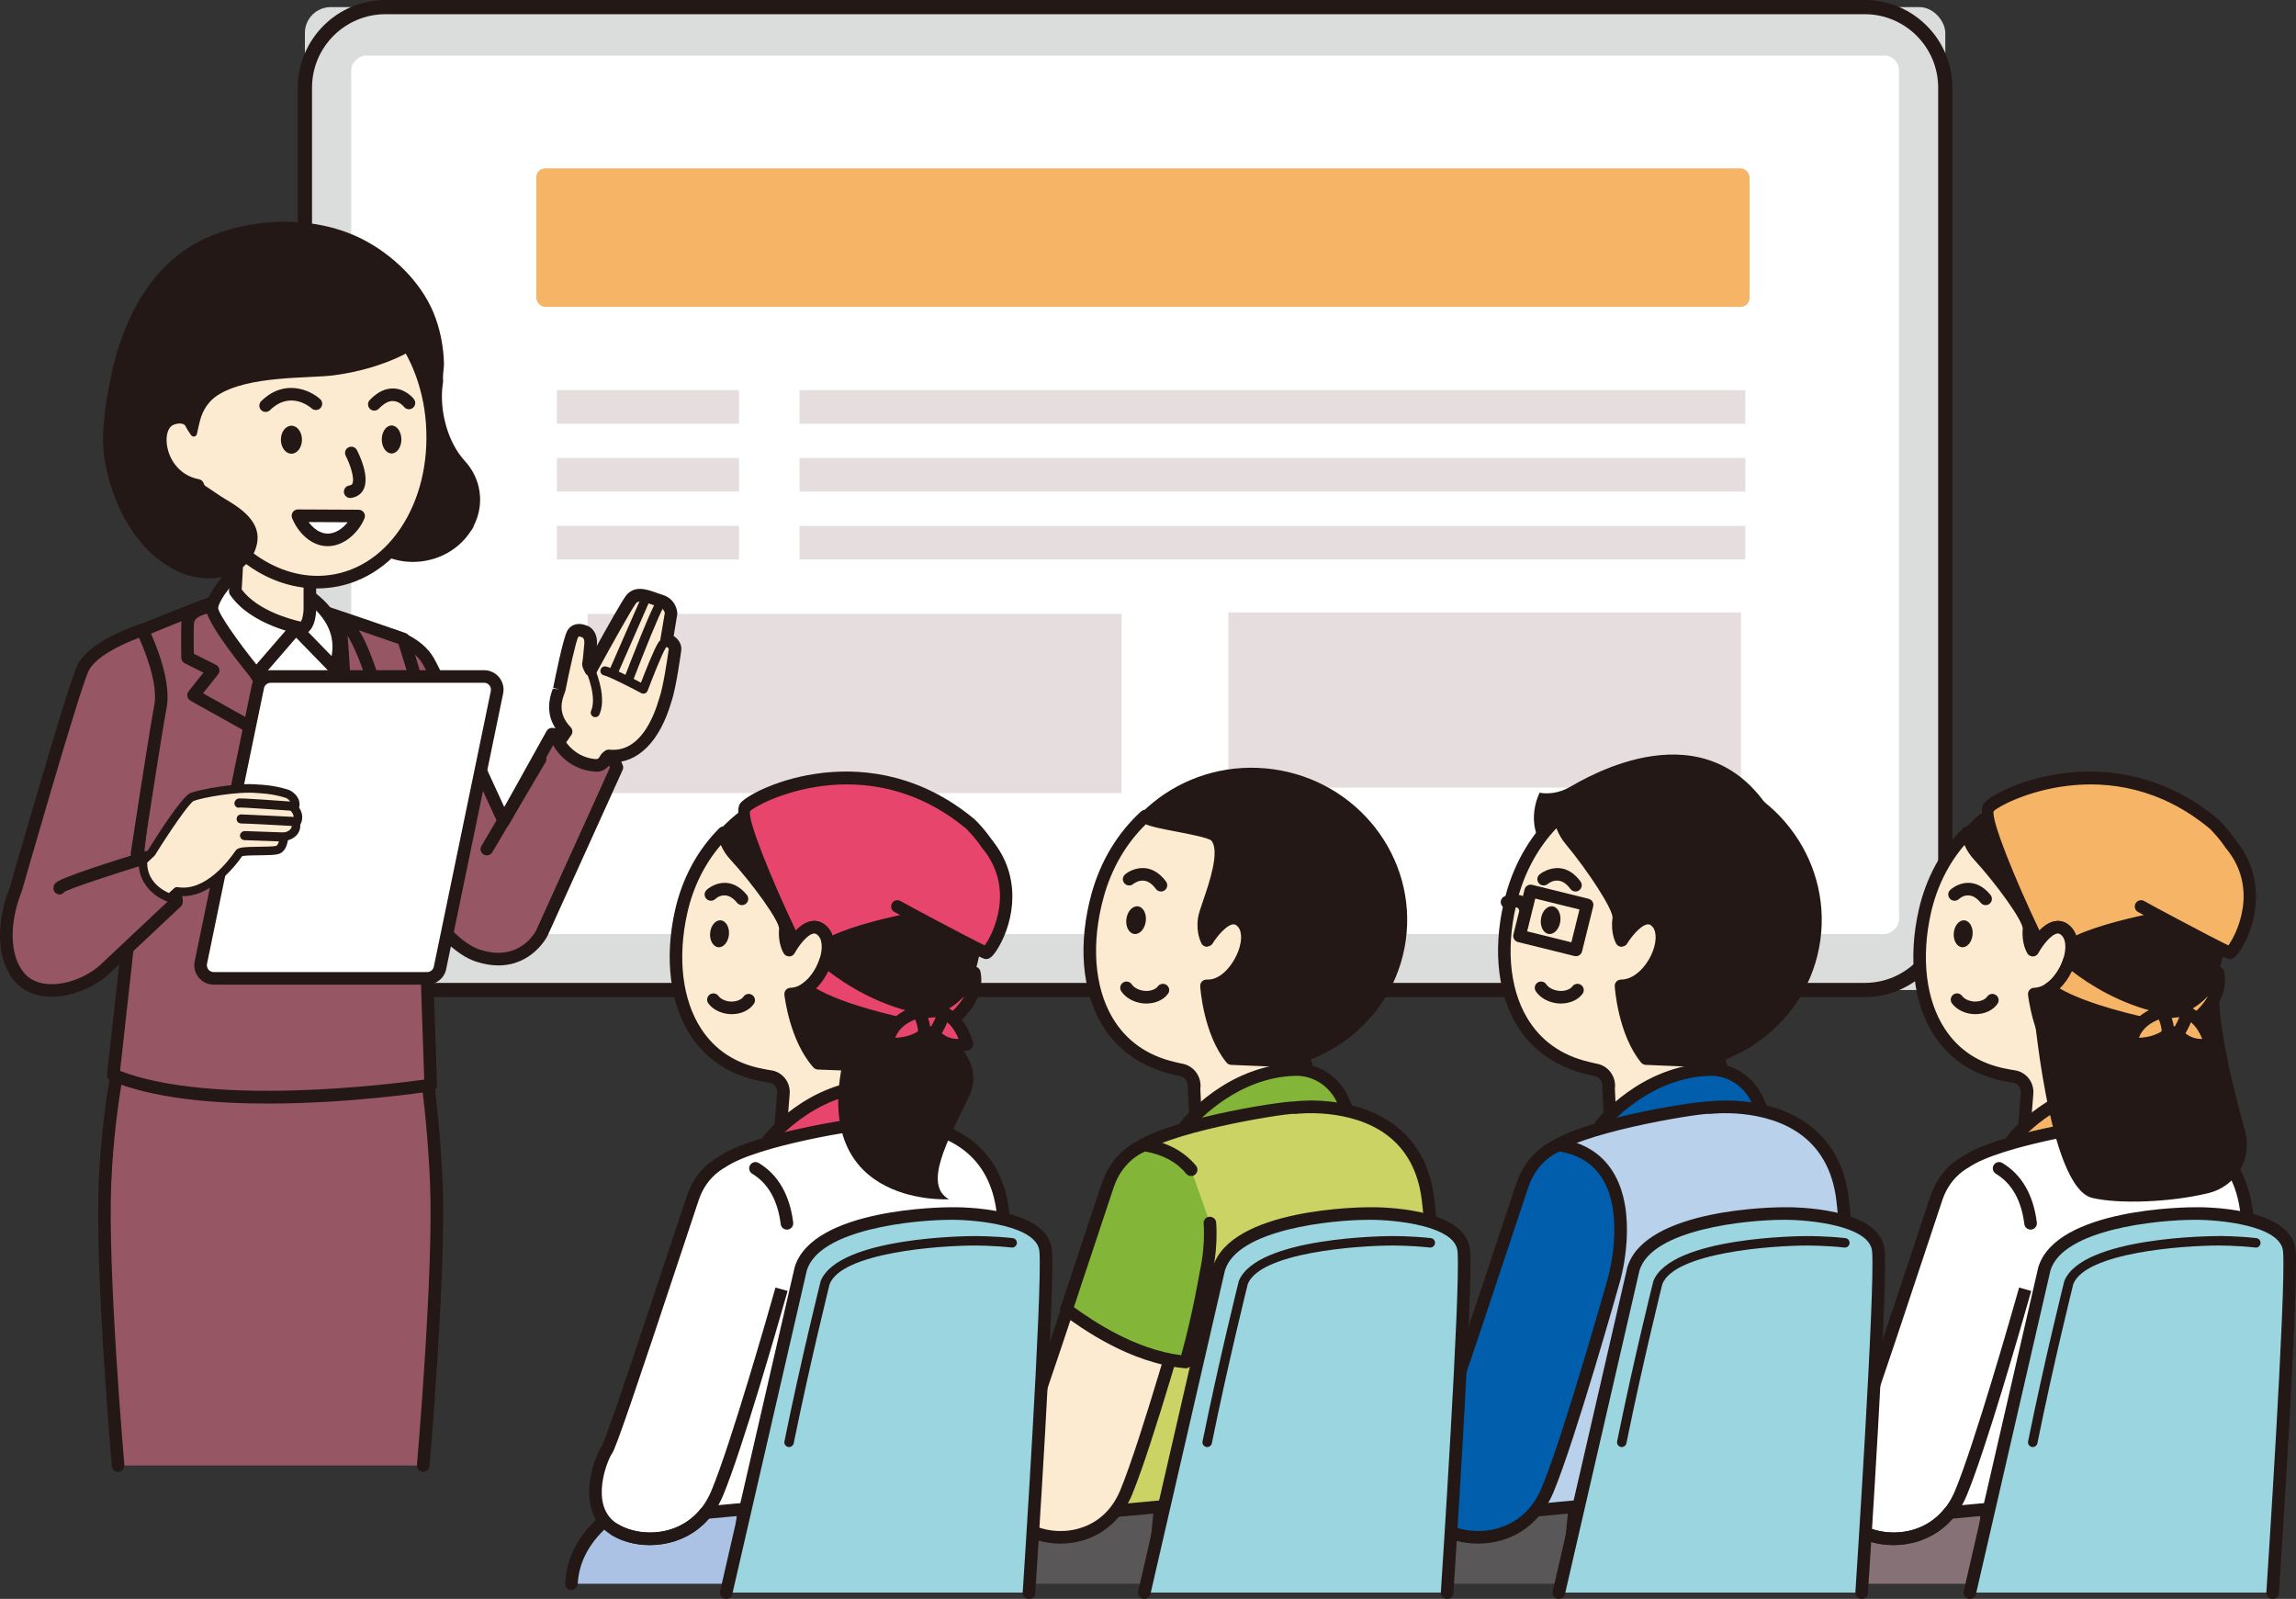 <?xml version="1.0" encoding="UTF-8"?>
<svg id="_レイヤー_2" data-name="レイヤー 2" xmlns="http://www.w3.org/2000/svg" viewBox="0 0 278.32 193.809">
  <rect x="0" y="0" width="278.32" height="193.809" fill="#333333" stroke="none"/>
  <defs>
    <style>
      .cls-1 {
        fill: #965663;
      }

      .cls-1, .cls-2, .cls-3, .cls-4, .cls-5, .cls-6, .cls-7, .cls-8, .cls-9, .cls-10, .cls-11, .cls-12, .cls-13, .cls-14, .cls-15, .cls-16 {
        stroke-width: 0px;
      }

      .cls-2 {
        fill: #231815;
      }

      .cls-3 {
        fill: #595757;
      }

      .cls-4 {
        fill: #fdebd1;
      }

      .cls-5 {
        fill: #bad1ec;
      }

      .cls-6 {
        fill: #e8456c;
      }

      .cls-7 {
        fill: #dbdcdc;
      }

      .cls-8 {
        fill: #f6b467;
      }

      .cls-9 {
        fill: #e5ddde;
      }

      .cls-10 {
        fill: #acc2e4;
      }

      .cls-11 {
        fill: #867176;
      }

      .cls-12 {
        fill: #ccd365;
      }

      .cls-13 {
        fill: #83b638;
      }

      .cls-14 {
        fill: #005eac;
      }

      .cls-15 {
        fill: #fff;
      }

      .cls-16 {
        fill: #9bd5e0;
      }
    </style>
  </defs>
  <g id="contents">
    <g>
      <g>
        <g>
          <rect class="cls-7" x="36.96" y=".861" width="198.846" height="119.14" rx="3.134" ry="3.134"/>
          <path class="cls-2" d="M226.045,120.862H46.723c-5.858,0-10.622-4.765-10.622-10.623V10.625c0-5.858,4.763-10.625,10.622-10.625h179.322c5.858,0,10.622,4.766,10.622,10.625v99.614c0,5.858-4.763,10.623-10.622,10.623ZM46.723,1.722c-4.906,0-8.9,3.994-8.9,8.903v99.614c0,4.908,3.994,8.902,8.9,8.902h179.322c4.906,0,8.9-3.994,8.9-8.902V10.625c0-4.909-3.994-8.903-8.9-8.903H46.723Z"/>
        </g>
        <rect class="cls-15" x="83.139" y="-33.833" width="106.489" height="187.624" rx="1.791" ry="1.791" transform="translate(196.362 -76.404) rotate(90)"/>
        <g>
          <rect class="cls-8" x="65.009" y="20.403" width="147.073" height="16.792" rx="1.081" ry="1.081"/>
          <g>
            <rect class="cls-9" x="67.505" y="47.289" width="22.077" height="4.071"/>
            <rect class="cls-9" x="67.505" y="55.516" width="22.077" height="4.071"/>
            <rect class="cls-9" x="67.505" y="63.743" width="22.077" height="4.071"/>
            <rect class="cls-9" x="96.916" y="47.289" width="114.647" height="4.071" transform="translate(308.48 98.649) rotate(180)"/>
            <rect class="cls-9" x="96.916" y="55.516" width="114.647" height="4.071" transform="translate(308.48 115.103) rotate(180)"/>
            <rect class="cls-9" x="96.916" y="63.743" width="114.647" height="4.071" transform="translate(308.48 131.558) rotate(180)"/>
          </g>
          <rect class="cls-9" x="148.902" y="74.235" width="62.143" height="21.236"/>
          <rect class="cls-9" x="71.223" y="74.408" width="64.733" height="21.73"/>
        </g>
      </g>
      <g>
        <g>
          <path class="cls-1" d="M51.3,177.644s2.051-23.409,1.59-34.245c-.462-10.836-1.995-18.487-1.995-18.487l-3.211-7.618h-29.185l-3.211,7.618s-2.102,7.651-2.564,18.487c-.462,10.836,1.59,34.245,1.59,34.245"/>
          <path class="cls-2" d="M51.301,178.406c-.021,0-.043,0-.067-.003-.42-.036-.73-.406-.694-.826.021-.233,2.041-23.484,1.591-34.145-.456-10.645-1.968-18.295-1.983-18.371l-2.969-7.005h-28.176l-3.014,7.153h0c.006,0-2.053,7.621-2.503,18.223-.453,10.661,1.567,33.913,1.588,34.145.036.42-.274.789-.694.826-.465.046-.791-.274-.827-.692-.018-.236-2.047-23.584-1.588-34.343.456-10.798,2.564-18.581,2.586-18.658l3.246-7.712c.119-.283.395-.465.703-.465h29.186c.307,0,.584.183.703.465l3.212,7.618c.061.224,1.594,7.982,2.053,18.753.456,10.759-1.573,34.107-1.591,34.343-.036.397-.368.695-.76.695Z"/>
        </g>
        <g>
          <g>
            <g>
              <g>
                <path class="cls-1" d="M47.363,76.963s3.179.795,4.541,3.141c1.362,2.346,9.158,19.413,9.158,19.413l5.858-10.531s6.722.788,7.857,4.042l-9.102,20.092s-2.195,4.503-7.72,2.725c-5.525-1.779-11.198-13.83-11.955-14.965s1.362-23.916,1.362-23.916Z"/>
                <path class="cls-2" d="M60.417,117.022c-.806,0-1.703-.134-2.695-.453-4.979-1.601-9.88-10.707-11.726-14.135-.307-.567-.52-.97-.63-1.133-.748-1.122.262-13.893,1.238-24.407.021-.222.137-.423.319-.552.183-.128.414-.167.627-.117.143.035,3.507.902,5.013,3.498,1.15,1.982,6.674,13.98,8.566,18.108l5.125-9.217c.152-.269.456-.417.754-.386.736.087,7.233.948,8.49,4.549.064.184.055.388-.027.566l-9.101,20.092c-.027.059-1.807,3.588-5.953,3.588ZM48.034,77.996c-.937,10.257-1.713,21.396-1.348,22.553.07.087.313.531.651,1.162,1.597,2.966,6.458,11.992,10.853,13.407,4.782,1.547,6.725-2.176,6.801-2.336l8.955-19.767c-.958-1.925-4.697-2.897-6.616-3.203l-5.603,10.076c-.14.249-.429.392-.697.391-.286-.012-.544-.184-.663-.446-.079-.17-7.796-17.06-9.125-19.346-.77-1.331-2.263-2.109-3.209-2.491Z"/>
              </g>
              <path class="cls-2" d="M59.018,103.684c-.134,0-.268-.033-.389-.105-.362-.214-.481-.683-.268-1.045l6.455-10.915c.216-.365.687-.482,1.046-.269.362.214.481.683.268,1.045l-6.455,10.915c-.143.24-.398.374-.657.374Z"/>
              <g>
                <path class="cls-1" d="M48.912,77.461s5.307,16.452,4.397,19.939c-.91,3.487-1.895,5.61-1.971,6.368-.076.758.872,27.748.872,27.748,0,0-25.89,4.018-38.475-1.213l4.71-42.372s2.668-9.306-4.155-10.291c0,0,14.229-6.016,16.124-6.016,1.895,0,18.499,5.838,18.499,5.838Z"/>
                <path class="cls-2" d="M32.46,133.768c-6.774,0-13.919-.64-19.017-2.76-.313-.131-.502-.452-.465-.788l4.709-42.372c.036-.173,1.354-4.899-.408-7.62-.669-1.03-1.682-1.629-3.1-1.834-.338-.049-.602-.318-.648-.657-.043-.339.146-.666.459-.8,2.4-1.014,14.473-6.076,16.423-6.076,1.928,0,15.96,4.899,18.753,5.881.225.079.402.259.475.485.548,1.706,5.344,16.766,4.408,20.366-.52,1.988-1.059,3.522-1.448,4.643-.259.732-.481,1.366-.505,1.608-.043.773.502,16.958.879,27.644.012.386-.265.721-.648.78-.636.099-9.849,1.5-19.866,1.5ZM14.556,129.811c11.291,4.33,32.806,1.615,36.869,1.048-.204-5.741-.922-26.43-.846-27.166.043-.423.243-1.001.578-1.96.383-1.095.909-2.596,1.411-4.525.617-2.356-2.172-12.602-4.268-19.153-6.403-2.245-16.626-5.67-17.889-5.67-1.129,0-8.465,2.891-13.904,5.151.843.435,1.527,1.059,2.05,1.868,2.138,3.305.681,8.517.617,8.738l-4.62,41.669Z"/>
              </g>
              <g>
                <g>
                  <path class="cls-15" d="M41.342,76.803s1.19,12.345-.317,17.289c0,0-12.425-13.112-12.266-17.764.159-4.653,4.864-2.908,5.34-2.855s4.917,1.533,4.917,1.533l2.326,1.798Z"/>
                  <path class="cls-2" d="M41.025,94.855c-.207,0-.408-.084-.554-.237-1.293-1.366-12.642-13.484-12.477-18.316.052-1.486.529-2.578,1.421-3.247,1.536-1.151,3.751-.595,4.584-.386l.204.049c.481.055,3.696,1.113,5.052,1.565.082.027.158.068.225.12l2.327,1.798c.167.129.274.321.295.531.049.509,1.183,12.553-.347,17.585-.079.26-.292.458-.557.52-.058.014-.116.02-.173.02ZM31.806,73.873c-.535,0-1.071.097-1.475.4-.502.379-.776,1.078-.809,2.081-.113,3.253,7.236,11.971,11.087,16.172.852-4.817.161-13.528.003-15.321l-1.962-1.515c-2.05-.683-4.319-1.405-4.648-1.46-.055-.006-.192-.035-.374-.082-.371-.093-1.095-.274-1.822-.274Z"/>
                </g>
                <g>
                  <path class="cls-15" d="M34.109,70.411s9.159,3.3,6.462,10.596l-4.705-4.838-4.807,5.561s-5.554-6.777-5.369-8.151c.185-1.375,2.75-4.685,4.283-5.029,2.736-.613,4.136,1.861,4.136,1.861Z"/>
                  <path class="cls-2" d="M31.058,82.492c-.262-.017-.444-.103-.59-.278-2.154-2.627-5.734-7.255-5.533-8.736.216-1.601,2.923-5.235,4.87-5.671,2.406-.538,4.112.946,4.815,1.986,1.046.423,4.955,2.198,6.543,5.604.849,1.825.891,3.801.125,5.875-.091.245-.301.427-.557.481-.256.062-.523-.026-.706-.213l-4.125-4.243-4.265,4.932c-.146.167-.356.263-.578.263ZM30.817,69.216c-.213,0-.441.024-.678.078-1.159.26-3.541,3.25-3.696,4.388.043.732,2.339,3.994,4.633,6.861l4.213-4.871c.14-.161.341-.257.557-.263.189-.009.42.079.569.23l3.781,3.89c.231-1.23.091-2.398-.417-3.487-1.533-3.297-5.886-4.896-5.928-4.911-.17-.062-.313-.183-.405-.339-.046-.081-.937-1.574-2.628-1.574Z"/>
                </g>
                <g>
                  <path class="cls-4" d="M37.56,68.45v5.128s.079,2.141-.899,2.591c0,0-5.763-1.005-8.142-4.494,0,0,.423-6.503.159-6.926s8.882,3.701,8.882,3.701Z"/>
                  <path class="cls-2" d="M36.66,76.931c-.043,0-.088-.003-.131-.011-.249-.044-6.108-1.104-8.639-4.817-.097-.14-.143-.309-.131-.479.186-2.867.313-6.128.204-6.622-.176-.284-.082-.525.137-.779.462-.526.548-.631,9.773,3.531.274.123.45.395.45.695v5.128c.015.414.027,2.652-1.344,3.284-.1.046-.21.068-.319.068ZM29.299,71.453c1.925,2.575,5.995,3.638,7.169,3.898.201-.303.353-1.059.332-1.744l-.003-4.663c-2.482-1.115-5.691-2.52-7.273-3.147.015.984-.036,2.68-.225,5.656Z"/>
                </g>
              </g>
              <path class="cls-2" d="M41.025,94.855c-.128,0-.259-.032-.371-.096l-17.563-9.825c-.195-.11-.335-.3-.377-.519s.012-.446.152-.622l1.795-2.263-2.26-1.13c-.252-.126-.417-.382-.423-.665,0,0-.052-2.455,0-4.175.058-1.865,2.053-2.599,3.221-2.739.414-.027.797.248.846.665.052.417-.243.797-.663.85-.018.002-1.846.26-1.877,1.27-.04,1.236-.021,2.856-.009,3.636l2.686,1.344c.207.102.353.292.405.516.049.225-.006.459-.149.64l-1.822,2.297,16.076,8.993,3.744-7.735-2.129-1.79c-.192-.161-.292-.405-.271-.652.024-.248.164-.47.383-.593l1.624-.929c-.861-2.447-1.959-4.668-2.452-4.906-.414-.065-.672-.45-.605-.867.064-.415.459-.687.897-.625,1.445.231,2.868,3.667,3.808,6.509.113.344-.03.721-.347.9l-1.223.7,1.749,1.468c.268.225.35.602.198.916l-4.356,8.998c-.091.19-.259.333-.459.395-.073.024-.152.035-.228.035Z"/>
            </g>
            <g>
              <g>
                <path class="cls-4" d="M67.799,83.537c.071-.354,1.199-5.987,1.629-6.709.431-.723,1.282-.332,1.282-.332,0,0,1.1.22.857,1.79,0,0-.151,1.783-.236,2.207-.019.096.1.352.281.71,1.029-1.879,4.161-7.575,4.854-8.508.832-1.121,2.304-.255,3.618.136,1.252.373,1.257,1.576,1.257,1.576l-.534,3.177c.53.033,1.085.613,1.012,1.172-.109.827-.649,4.621-1.151,6.032-.716,2.474-2.668,7.288-6.878,6.838-.191.116-.352.281-.453.491-.209.435-.656.696-1.125.662-3.203-.227-4.492-2.819-4.492-2.819l.902-1.291c-2.285-2.333-.893-4.779-.822-5.132Z"/>
                <path class="cls-2" d="M72.298,93.544c-.046,0-.094-.002-.14-.005-3.595-.254-5.058-3.118-5.119-3.239-.125-.249-.103-.546.055-.776l.56-.798c-1.189-1.489-1.405-3.247-.645-5.233l.791.046-.748-.148c.201-1.014,1.226-6.12,1.725-6.954.575-.964,1.661-.902,2.254-.634.45.07,1.533.765,1.305,2.509,1.354-2.447,3.008-5.382,3.519-6.07,1.013-1.363,2.576-.798,3.72-.389.243.088.49.176.727.246,1.421.423,1.801,1.691,1.804,2.303l-.444,2.687c.186.114.356.262.499.436.329.397.475.868.417,1.329-.006.047-.605,4.541-1.189,6.187-1.405,4.852-4.082,7.512-7.343,7.369-.009.014-.018.027-.024.041-.319.672-.986,1.092-1.722,1.092ZM68.633,89.986c.45.636,1.585,1.887,3.635,2.032.152-.012.307-.081.38-.228.164-.338.42-.616.742-.814.146-.088.322-.126.481-.108,3.656.363,5.338-3.779,6.065-6.293.453-1.284.967-4.706,1.129-5.919-.167-.263-.268-.309-.304-.312-.216-.012-.417-.117-.551-.286s-.192-.388-.155-.601l.535-3.177s0,.002-.003.002c-.015,0-.085-.531-.721-.721-.265-.078-.535-.175-.806-.272-1.217-.436-1.694-.523-1.983-.138-.535.724-2.917,4.989-4.794,8.42-.134.243-.389.395-.669.395h-.012c-.28-.003-.538-.164-.666-.415-.289-.564-.417-.865-.353-1.2.082-.415.225-2.129.225-2.129.122-.805-.179-.955-.274-.984-.204-.073-.386-.134-.447-.02-.268.49-1.068,4.071-1.539,6.468v.002c-.015.067-.052.189-.116.351-.277.719-.922,2.406.733,4.097.256.262.292.669.082.97l-.614.881Z"/>
              </g>
              <path class="cls-2" d="M72.161,86.933c-.073,0-.149-.014-.222-.046-.28-.123-.408-.449-.283-.729.663-1.522-.319-4.202-.754-5.106-.131-.275-.015-.605.259-.738.28-.131.602-.02.739.257.073.152,1.773,3.729.767,6.03-.088.207-.292.33-.505.33Z"/>
              <path class="cls-2" d="M77.992,84.079c-.088,0-.179-.021-.259-.064-1.457-.774-3.966-2.043-4.508-2.151-.301-.059-.496-.35-.435-.649.058-.3.38-.494.648-.433.712.141,3.087,1.352,4.258,1.965.493-1.281,1.612-4.138,2.129-4.897.478-.694,1.338-.617,1.941-.249.259.158.341.499.183.759s-.496.345-.754.187h0c-.003-.003-.362-.195-.456-.073-.475.694-1.77,4.024-2.23,5.249-.055.149-.173.266-.322.322-.064.023-.128.035-.195.035Z"/>
              <path class="cls-2" d="M76.198,82.899c-.067,0-.134-.011-.198-.036-.286-.11-.429-.429-.319-.713.779-2.023,3.361-8.672,3.927-9.325.347-.405.706-.452.949-.415.563.079.849.643.9.756.128.277.006.605-.271.733-.271.126-.602.012-.73-.268-.006-.012-.015-.024-.021-.038-.517.847-2.248,5.127-3.72,8.952-.085.221-.295.354-.517.354Z"/>
              <path class="cls-2" d="M74.391,81.964c-.073,0-.149-.014-.222-.046-.28-.123-.408-.449-.283-.729l3.817-8.712c.122-.278.441-.412.727-.284.28.123.408.449.283.729l-3.817,8.712c-.088.207-.292.33-.505.33Z"/>
            </g>
            <g>
              <path class="cls-1" d="M1.919,107.789s6.824-23.837,8.088-26.694c1.263-2.856,7.25-4.724,7.25-4.724,0,0,2.856,5.712,2.197,9.227-.659,3.515-2.849,17.894-2.849,17.894,0,0,5.115,4.076,4.785,5.834,0,0-8.495,7.987-8.527,8.019-2.517,2.483-8.25,4.223-10.74.807-2.083-2.858-1.457-7.276-.204-10.364Z"/>
              <path class="cls-2" d="M6.249,120.822c-.207,0-.414-.009-.617-.026-1.755-.141-3.182-.902-4.125-2.196-2.263-3.104-1.646-7.741-.307-11.06.408-1.425,6.853-23.913,8.109-26.754,1.366-3.083,7.075-4.941,7.72-5.144.359-.11.745.053.909.388.122.242,2.963,5.985,2.263,9.709-.581,3.119-2.406,15.011-2.777,17.435,1.554,1.275,5.071,4.4,4.715,6.292-.027.16-.11.304-.225.415,0,0-8.435,7.928-8.529,8.017-1.521,1.501-4.392,2.923-7.136,2.923ZM16.855,77.313c-1.871.675-5.335,2.246-6.154,4.091-1.226,2.776-7.982,26.357-8.049,26.594-.006.026-.015.052-.027.076-1.138,2.808-1.792,7.014.116,9.629.681.937,1.694,1.468,3.011,1.574,2.479.211,5.208-1.125,6.573-2.474.04-.036,6.932-6.515,8.304-7.808-.192-.873-2.166-3.042-4.499-4.905-.213-.17-.319-.441-.28-.71.021-.144,2.199-14.432,2.853-17.921.484-2.589-1.168-6.631-1.849-8.146ZM1.92,107.788h.018-.018Z"/>
            </g>
            <path class="cls-2" d="M7.237,108.424c-.152,0-.313-.053-.465-.155-.347-.236-.377-.777-.143-1.125.167-.246.511-.756,10.877-3.939.411-.131.83.102.955.505.122.403-.103.829-.505.952-4.563,1.401-9.618,3.081-10.187,3.469-.134.199-.325.294-.532.294Z"/>
          </g>
          <g>
            <g>
              <path class="cls-2" d="M43.119,66.811c-1.278-.215-1.2-.203-.342-.125.245.084.369.129.342.125Z"/>
              <path class="cls-2" d="M13.345,46.149c1.457-7.444,5.091-14.774,12.512-17.669,5.847-2.281,13.155-2.252,18.675.833,3.657,2.044,6.939,5.405,8.315,9.37.591,1.704.917,3.504.968,5.307.019.686-.186,1.5-.094,2.169.004.031-.016.174-.049.403-.446,3.1.557,7.016,2.679,9.32.945,1.026,1.588,2.312,1.787,3.761.197,1.436-.076,2.833-.696,4.068-.013.037-.024.074-.038.111-.076.199-.192.384-.341.557-1.216,1.901-3.311,3.305-5.838,3.652-2.145.294-4.197-.23-5.798-1.314-.44.003-.816.001-1.103-.001-2.391-.605-16.07-4.676-16.07-4.676l-4.329,7.94c-9.067-1.87-11.074-13.347-11.074-13.347-.756-3.298-.152-7.173.495-10.483Z"/>
            </g>
            <g>
              <g>
                <path class="cls-4" d="M20.719,50.801c.951-.384,1.641-.246,2.147.108.354-8.94,6.038-16.213,13.502-16.738,8.145-.574,15.321,7.102,16.028,17.144.707,10.042-4.924,18.647-13.069,19.22-6.59.464-12.942-4.473-15.351-11.694-4.784-.903-5.655-7.071-3.257-8.04Z"/>
                <path class="cls-2" d="M38.449,71.328c-6.467,0-12.517-4.728-15.054-11.836-2.935-.76-4.471-3.311-4.7-5.595-.183-1.839.484-3.297,1.737-3.804h0c.684-.275,1.268-.324,1.737-.257.767-8.922,6.707-15.902,14.144-16.426,4.198-.294,8.228,1.421,11.416,4.83,3.145,3.366,5.074,7.989,5.427,13.02.356,5.057-.83,9.901-3.343,13.639-2.573,3.831-6.278,6.102-10.43,6.394-.313.023-.624.033-.934.033ZM21.004,51.508c-.584.236-.9,1.136-.791,2.24.183,1.83,1.46,3.883,3.906,4.344.271.052.493.246.581.508,2.303,6.908,8.459,11.615,14.573,11.174,3.674-.259,6.969-2.292,9.274-5.725,2.324-3.457,3.419-7.96,3.087-12.681-.329-4.683-2.111-8.975-5.019-12.085-2.868-3.068-6.534-4.596-10.193-4.351-6.95.488-12.45,7.37-12.797,16.007-.009.278-.173.529-.423.652-.246.123-.548.103-.776-.058-.228-.164-.639-.342-1.424-.026Z"/>
              </g>
              <path class="cls-2" d="M50.643,42.003s-3.582,2.617-10.173,3.488c-3.043.402-10.43-.009-14.155,2.462-1.039.689-1.755,1.788-2.066,3.016-.122.48-.262,1.067-.374,1.622-.069.344-.501.445-.706.163-.516-.711-1.146-1.767-1.196-2.734,0,0-.17-19.246,17.986-17.286,0,0,7.877,2.695,10.683,9.27Z"/>
              <g>
                <ellipse class="cls-2" cx="47.467" cy="53.27" rx="1.188" ry="1.697"/>
                <ellipse class="cls-2" cx="35.326" cy="53.299" rx="1.278" ry="1.697"/>
                <path class="cls-2" d="M42.449,60.364c-.374,0-.7-.274-.754-.654-.061-.417.231-.803.648-.862.28-.041.335-.149.365-.207.325-.636-.283-2.394-.797-3.382-.195-.374-.052-.833.322-1.028.374-.196.833-.049,1.028.322.274.525,1.603,3.223.803,4.783-.204.397-.63.896-1.509,1.021-.036.006-.073.008-.106.008Z"/>
                <path class="cls-2" d="M32.198,49.932c-.198,0-.395-.076-.544-.228-.295-.3-.289-.782.009-1.078,2.798-2.747,5.895-1.369,7.139-.254.313.28.341.759.061,1.074-.28.313-.763.342-1.074.065-.259-.227-2.631-2.175-5.055.204-.149.144-.344.217-.535.217Z"/>
                <path class="cls-2" d="M45.372,49.773c-.192,0-.383-.071-.529-.214-.304-.294-.31-.776-.018-1.078.955-.984,1.907-1.451,2.984-1.386,1.451.09,2.336,1.244,2.373,1.293.252.336.186.815-.149,1.068-.329.248-.809.189-1.065-.146-.024-.029-.532-.654-1.265-.694-.563-.058-1.159.281-1.782.926-.149.154-.35.231-.548.231Z"/>
                <g>
                  <path class="cls-15" d="M43.471,62.548c-.594,1.446-2.09,2.896-3.747,2.896-1.671,0-3.024-1.466-3.609-2.931l7.356.034Z"/>
                  <path class="cls-2" d="M39.724,66.206c-2.041,0-3.638-1.713-4.316-3.41-.094-.236-.064-.503.079-.712s.377-.333.63-.333h.003l7.355.035c.256,0,.49.128.633.339.14.21.167.478.07.712-.687,1.675-2.436,3.369-4.453,3.369ZM37.409,63.281c.572.779,1.39,1.401,2.315,1.401.931,0,1.81-.61,2.421-1.378l-4.736-.023Z"/>
                </g>
              </g>
            </g>
            <path class="cls-2" d="M24.309,58.495s1.067.749,2.417,1.638c1.35.89,5.08,2.608,4.424,5.783-.657,3.175-4.266,5.231-8.906,3.635-5.12-1.762-7.147-9.823-6.584-13.653l6.307,2.121,2.445.861-.102-.385Z"/>
          </g>
          <g>
            <path class="cls-15" d="M25.906,118.59h25.874c.755,0,1.406-.53,1.559-1.27l6.905-33.406c.204-.988-.55-1.915-1.559-1.915h-25.874c-.755,0-1.406.53-1.559,1.27l-6.905,33.406c-.204.988.55,1.915,1.559,1.915Z"/>
            <path class="cls-2" d="M51.778,119.352h-25.873c-.709,0-1.375-.315-1.822-.865-.45-.552-.627-1.268-.481-1.965l6.905-33.405c.222-1.089,1.192-1.878,2.306-1.878h25.873c.709,0,1.375.315,1.822.865.45.552.627,1.268.481,1.965l-6.905,33.405c-.222,1.089-1.192,1.878-2.306,1.878ZM32.813,82.762c-.392,0-.736.278-.812.662l-6.908,33.405c-.049.246.012.499.17.694s.392.306.642.306h25.873c.392,0,.736-.278.812-.662l6.908-33.405c.049-.246-.012-.499-.17-.694s-.392-.306-.642-.306h-25.873Z"/>
          </g>
          <g>
            <g>
              <path class="cls-4" d="M17.332,104.331l1.015-.947s3.95-6.373,4.929-6.773c.979-.401,5.556-1.273,7.983-.993,0,0,1.857.035,3.645.642,0,0,1.249.584.778,1.75,0,0,.863.896.174,1.843,0,0,.344,1.229-1.43,1.603-.038.455-.189,1.374-.784,1.564-.797.255-4.385,0-4.639.364-.254.364-3.552,5.353-7.538,4.661l-.87.801s-3.443-1.092-3.262-4.516Z"/>
              <path class="cls-2" d="M20.594,109.363c-.052,0-.106-.008-.155-.023-1.323-.42-3.784-2.014-3.623-5.037.006-.134.067-.26.164-.351l.961-.899c1.238-1.991,4.125-6.506,5.138-6.922,1.062-.433,5.734-1.316,8.24-1.027.012-.012,1.886.032,3.751.666.587.271,1.457,1.017,1.189,2.132.322.475.596,1.27.137,2.068.018.24-.006.614-.237.993-.252.417-.675.719-1.262.903-.103.625-.377,1.414-1.098,1.644-.405.131-1.168.149-2.376.163-.7.009-1.731.021-2.062.102-.979,1.402-4.088,5.255-7.726,4.817l-.69.634c-.097.088-.222.135-.35.135ZM17.844,104.561c-.015,2.33,1.904,3.373,2.634,3.687l.636-.584c.119-.108.28-.154.438-.128,3.325.56,6.19-3.229,6.996-4.406.292-.42.836-.467,2.862-.491.794-.009,1.786-.021,2.071-.113.201-.064.38-.532.426-1.112.018-.23.186-.418.411-.465.471-.1.8-.275.949-.509.14-.221.088-.447.085-.456-.033-.148-.006-.313.082-.436.417-.567-.073-1.119-.131-1.182-.137-.146-.179-.363-.103-.551.271-.663-.386-1.022-.52-1.087-1.627-.549-3.413-.59-3.431-.592-2.366-.259-6.811.558-7.775.954-.551.277-2.862,3.626-4.687,6.567-.024.04-.055.075-.088.106l-.855.798Z"/>
            </g>
            <path class="cls-2" d="M34.425,102.008h-.018l-4.779-.169c-.307-.011-.544-.266-.535-.572.012-.304.286-.516.572-.532l4.779.169c.307.011.544.266.535.572-.012.298-.259.532-.554.532Z"/>
            <path class="cls-2" d="M35.763,100.135h-.03c-2.388-.132-6.053-.329-6.482-.315-.365-.02-.557-.237-.566-.54-.006-.306.237-.558.541-.564.548.008,5.956.283,6.567.315.304.017.538.278.52.583-.015.294-.259.522-.551.522Z"/>
            <path class="cls-2" d="M35.462,98.281c-.012,0-.027,0-.04-.002-2.272-.164-6.017-.411-6.342-.4-.292.1-.544-.073-.642-.36-.097-.29.116-.614.408-.712.122-.038.256-.093,6.655.371.304.021.532.286.511.59-.021.29-.262.513-.551.513Z"/>
          </g>
        </g>
      </g>
      <g>
        <g>
          <g>
            <ellipse class="cls-2" cx="251.617" cy="112.401" rx="17.743" ry="18.161" transform="translate(117.123 352.935) rotate(-84.859)"/>
            <g>
              <path class="cls-8" d="M268.396,99.892c-12.39-10.33-26.014-3.534-27.298-2.065-1.284,1.468,5.884,16.225,5.884,16.225l.007.215c.792-1.112,2.258-2.691,3.508-1.373.388.409.582.988.618,1.644,4.89-2.904,20.579-4.889,20.579-4.889,2.338-4.416-3.299-9.756-3.299-9.756Z"/>
              <path class="cls-2" d="M251.115,115.299c-.125,0-.246-.029-.359-.09-.237-.126-.389-.367-.402-.633-.018-.351-.103-.836-.411-1.156-.231-.246-.411-.281-.526-.263-.462.032-1.138.613-1.807,1.551-.189.266-.535.379-.836.289-.313-.093-.532-.374-.544-.7l-.003-.056c-3.352-6.914-7.03-15.401-5.703-16.917,1.624-1.862,15.744-8.535,28.362,1.982.012.011.024.021.033.032.249.234,6.029,5.795,3.452,10.666-.119.221-.335.37-.581.4-.155.02-15.586,1.998-20.286,4.788-.119.071-.256.106-.389.106ZM249.454,111.632c.438,0,1.031.141,1.597.738.268.281.475.625.614,1.021,5.232-2.45,17.098-4.122,19.519-4.444,1.527-3.687-2.996-8.192-3.3-8.487-12.125-10.09-25.405-3.055-26.211-2.131-.325,1.054,2.54,8.157,5.548,14.462.7-.719,1.399-1.106,2.09-1.154.046-.003.091-.005.143-.005Z"/>
            </g>
            <g>
              <path class="cls-4" d="M249.929,128.883c-2.734-3.027-3.334-8.389-3.334-8.389,3.321-.08,5.718-5.686,3.903-7.601-1.816-1.915-4.087,2.283-4.087,2.283,0,0-.598-.958-.458-2.507.139-1.55-4.229-6.956-6.083-8.969-.895-.971-1.255-1.981-1.39-2.768-2.425,2.426-4.285,5.716-5.149,9.544-2.093,9.271.874,18.152,9.74,19.827.34.064.676.135,1.016.18,1.008.134,1.722,1.055,1.631,2.068l-.382,4.785,13.907-2.194-1.283-5.96-8.031-.3Z"/>
              <path class="cls-2" d="M245.336,138.1c-.192,0-.377-.071-.517-.202-.173-.16-.262-.388-.243-.621l.383-4.785c.058-.625-.371-1.173-.973-1.252-.295-.04-.587-.096-.882-.154-3.787-.716-6.704-2.614-8.614-5.524-2.528-3.849-3.221-9.408-1.904-15.253.873-3.855,2.725-7.284,5.357-9.915.198-.201.499-.275.77-.189.271.085.471.316.52.596.152.882.557,1.684,1.198,2.38.067.071,6.494,7.209,6.284,9.554-.021.233-.024.447-.012.645.627-.779,1.503-1.603,2.479-1.732.487-.064,1.195.011,1.871.719,1.004,1.059,1.11,2.96.28,4.961-.645,1.55-2.005,3.341-3.866,3.811.259,1.466,1.013,4.811,2.823,6.992l7.699.287c.35.014.645.26.718.601l1.284,5.96c.046.205.003.42-.116.593-.119.172-.304.289-.511.321l-13.907,2.195c-.04.006-.079.009-.119.009ZM238.133,102.427c-1.959,2.281-3.352,5.096-4.061,8.219-1.226,5.442-.611,10.575,1.691,14.08,1.7,2.592,4.207,4.216,7.449,4.827.447.088.712.14.976.175,1.411.187,2.418,1.459,2.29,2.893l-.307,3.813,12.155-1.919-.989-4.593-7.437-.277c-.207-.008-.402-.099-.538-.251-2.865-3.173-3.501-8.585-3.525-8.814-.024-.213.043-.426.183-.587s.344-.256.557-.26c1.469-.036,2.738-1.527,3.346-2.989.578-1.393.587-2.73.021-3.326-.243-.259-.411-.277-.563-.257-.748.097-1.795,1.449-2.3,2.379-.128.237-.374.389-.645.398-.292-.02-.529-.126-.672-.357-.073-.12-.73-1.226-.572-2.981.079-.943-3.249-5.522-5.883-8.383-.505-.548-.897-1.145-1.177-1.79Z"/>
            </g>
            <ellipse class="cls-2" cx="237.975" cy="113.187" rx="1.636" ry="1.145" transform="translate(103.921 340.064) rotate(-84.859)"/>
            <path class="cls-2" d="M240.694,109.715c-.222,0-.441-.096-.593-.283-.45-.558-.925-.858-1.408-.891-.73-.071-1.22.427-1.226.432-.301.28-.779.28-1.068-.006-.292-.289-.313-.745-.036-1.046.228-.248,1.162-.957,2.324-.906.666.021,1.658.292,2.601,1.46.265.327.213.808-.113,1.072-.143.114-.313.169-.481.169Z"/>
            <path class="cls-2" d="M239.465,122.932c-.119,0-.24-.006-.359-.017-1.025-.091-1.953-.572-2.485-1.284-.252-.338-.183-.815.155-1.068.338-.251.818-.183,1.068.155.271.365.806.625,1.399.678.77.061,1.414-.249,1.633-.583.237-.353.706-.443,1.059-.211.35.233.444.707.213,1.057-.529.792-1.557,1.271-2.683,1.271Z"/>
            <g>
              <path class="cls-8" d="M259.541,109.88c.268.187,10.251,5.523,10.732,5.607s5.155-7.068.164-13.135"/>
              <path class="cls-2" d="M270.299,116.252c-.055,0-.106-.005-.158-.014-.739-.129-10.963-5.681-11.036-5.731-.347-.24-.432-.715-.192-1.062.24-.342.7-.426,1.046-.202.505.309,8.283,4.459,10.163,5.354.913-1.249,3.805-6.8-.277-11.763-.268-.324-.219-.805.106-1.072.319-.268.803-.222,1.074.105,3.592,4.368,2.668,9.694.785,12.926-.672,1.157-1.107,1.459-1.512,1.459Z"/>
            </g>
          </g>
          <g>
            <g>
              <path class="cls-11" d="M239.998,191.973l2.159-21.456-8.097-1.754-5.128,12.55s-8.569,3.239-8.906,10.661"/>
              <path class="cls-2" d="M239.997,192.735c-.024,0-.052,0-.076-.003-.42-.043-.724-.417-.681-.835l2.09-20.78-6.808-1.474-4.885,11.957c-.079.195-.237.348-.435.424-.082.03-8.106,3.159-8.417,9.983-.018.421-.462.745-.794.727-.423-.02-.748-.376-.727-.797.322-7.09,7.458-10.522,9.083-11.212l5.007-12.252c.14-.341.493-.54.867-.456l8.097,1.754c.38.082.636.435.596.821l-2.16,21.457c-.04.394-.371.686-.757.686Z"/>
            </g>
            <g>
              <path class="cls-8" d="M243.911,138.191s5.029-6.36,12.81-6.563c2.4-.063,4.592,1.367,5.585,3.552l1.307,2.876-19.837,1.754.135-1.619Z"/>
              <path class="cls-2" d="M243.775,140.573c-.201,0-.395-.079-.538-.222-.158-.158-.24-.38-.222-.604l.137-1.62c.012-.149.07-.292.161-.409.216-.271,5.344-6.642,13.387-6.852,2.707-.038,5.162,1.497,6.3,3.998l1.308,2.874c.103.225.088.487-.033.701-.125.213-.347.353-.593.374l-19.838,1.755c-.021.003-.046.003-.067.003ZM244.651,138.497l-.04.475,17.861-1.58-.861-1.895c-.885-1.944-2.814-3.217-4.87-3.106-6.625.173-11.239,5.124-12.091,6.106Z"/>
            </g>
            <g>
              <path class="cls-15" d="M272.317,146.828c-1.552-12.55-15.586-10.728-15.586-10.728-.623-.113-14.208,1.864-18.447,4.735-.987.54-2.675,1.798-3.549,4.374-1.282,3.778-9.716,29.553-10.391,30.498-.675.945-3.104,6.815.54,9.446,2.761,1.994,8.242,2.153,11.42-1.8l35.136-3.26s2.429-20.714.877-33.264Z"/>
              <path class="cls-2" d="M229.488,187.281c-1.889,0-3.699-.534-5.052-1.512-4.003-2.893-1.67-9.165-.712-10.506.587-1.025,5.965-17.265,8.55-25.07.821-2.482,1.454-4.392,1.74-5.229.961-2.841,2.859-4.225,3.906-4.798,4.155-2.82,16.708-4.744,18.713-4.82v-.002c.286-.04,7.078-.865,11.924,2.89,2.543,1.971,4.064,4.832,4.517,8.5h0c1.548,12.496-.852,33.239-.876,33.446-.043.359-.329.637-.687.671l-34.822,3.232c-1.91,2.21-4.63,3.198-7.2,3.198ZM256.569,136.85c-1.247,0-13.95,1.97-17.855,4.616-.913.503-2.461,1.636-3.258,3.988-.283.833-.913,2.742-1.734,5.218-6.105,18.429-8.313,24.857-8.757,25.478-.648.908-2.683,6.181.365,8.385,2.33,1.685,7.382,2.067,10.382-1.659.128-.161.316-.263.523-.281l34.515-3.203c.383-3.519,2.187-21.355.809-32.468h0c-.402-3.249-1.725-5.764-3.93-7.478-4.335-3.369-10.734-2.602-10.801-2.589-.079.011-.155.009-.234-.006h-.024ZM271.44,180.092h.018-.018Z"/>
            </g>
            <path class="cls-2" d="M229.527,187.293c-1.667,0-3.303-.415-4.636-1.221-.359-.217-.475-.687-.256-1.046.216-.36.675-.478,1.046-.259,1.764,1.066,4.301,1.296,6.446.592,1.545-.506,3.647-1.731,4.87-4.681,2.363-5.693,6.88-21.498,7.76-24.608l1.469.412c-1.244,4.394-5.484,19.154-7.817,24.78-1.448,3.486-3.957,4.94-5.807,5.547-.995.325-2.041.485-3.075.485Z"/>
            <path class="cls-2" d="M246.148,149.046c-.38,0-.709-.281-.757-.666-.362-2.89-1.527-4.944-3.452-6.106-.362-.217-.478-.686-.262-1.046.216-.362.687-.479,1.046-.259,2.348,1.414,3.757,3.843,4.182,7.22.052.418-.243.8-.663.852-.03.005-.064.006-.094.006Z"/>
          </g>
          <g>
            <g>
              <path class="cls-16" d="M238.784,193.046l9.041-39.269c2.024-6.68,18.15-6.68,18.15-6.68,0,0,11.133-.135,11.538,4.521.405,4.656-2.024,41.428-2.024,41.428"/>
              <path class="cls-2" d="M238.784,193.808c-.055,0-.113-.006-.17-.018-.411-.096-.666-.505-.572-.914l9.04-39.269c2.178-7.189,18.211-7.271,18.892-7.271,1.241-.035,11.845.009,12.298,5.218.408,4.658-1.922,40.039-2.023,41.543-.027.418-.341.741-.812.71-.42-.027-.736-.391-.709-.811.024-.367,2.421-36.766,2.023-41.31-.274-3.15-7.696-3.828-10.564-3.828-.073,0-.14.002-.204.002-4.338.002-15.902,1.107-17.429,6.138l-9.028,39.219c-.079.353-.395.592-.742.592Z"/>
            </g>
            <path class="cls-2" d="M246.409,175.404c-.036,0-.076-.005-.113-.012-.313-.062-.514-.367-.45-.677,2.001-9.884,4.365-19.337,4.389-19.431,2.172-5.393,18.032-5.454,18.707-5.454.067-.008,2.147-.017,4.569.248.313.033.541.318.508.633-.036.315-.319.561-.636.508-2.339-.254-4.435-.237-4.435-.242-4.383.002-16.082.84-17.624,4.662,0,.02-2.357,9.446-4.353,19.305-.055.272-.295.461-.563.461Z"/>
          </g>
          <path class="cls-2" d="M246.412,121.112s1.821,22.806,7.202,24.089c3.233.771,9.501.541,14.114-.583,3.33-.811,5.341-4.208,4.419-7.509-1.597-5.716-4.065-15.709-2.797-18.861,1.813-4.504-22.939,2.863-22.939,2.863Z"/>
          <g>
            <g>
              <path class="cls-8" d="M248.393,119.894c3.885,2.814,13.35,4.557,13.35,4.557l1.06-2.244c-5.802-1.058-10.134-4.199-11.969-5.735-.431,1.347-1.313,2.679-2.441,3.422Z"/>
              <path class="cls-2" d="M261.743,125.213c-.046,0-.091-.003-.137-.012-.395-.073-9.682-1.807-13.661-4.689-.204-.148-.319-.383-.316-.634.006-.251.134-.482.344-.621.916-.602,1.734-1.758,2.132-3.016.076-.242.271-.43.514-.5.246-.073.508-.015.703.146,1.971,1.649,6.102,4.564,11.617,5.571.234.043.432.19.541.402.11.21.113.459.012.674l-1.059,2.243c-.128.271-.398.436-.69.436ZM249.682,119.82c3.455,1.998,9.706,3.376,11.626,3.769l.389-.829c-4.715-1.063-8.38-3.382-10.537-5.048-.383.803-.894,1.528-1.478,2.108Z"/>
            </g>
            <g>
              <path class="cls-8" d="M268.854,117.918s-2.118,3.708-4.811,4.176l-.62,1.885,1.956.211s4.238-2.616,3.475-6.271Z"/>
              <path class="cls-2" d="M265.378,124.952c-.027,0-.055-.002-.082-.005l-1.956-.211c-.228-.024-.435-.151-.56-.344-.125-.195-.155-.433-.082-.652l.621-1.884c.088-.268.316-.464.593-.513,1.91-.333,3.738-2.859,4.283-3.804.158-.277.459-.429.779-.374.313.05.563.287.627.596.864,4.132-3.629,6.96-3.82,7.078-.122.075-.262.113-.402.113ZM264.441,123.321l.742.081c.493-.348,1.749-1.322,2.47-2.662-.812.843-1.849,1.658-3.02,1.998l-.192.583Z"/>
            </g>
            <g>
              <path class="cls-8" d="M263.078,122.423s-4.413.521-4.736,4.113c0,0,3.514.42,5.16-1.892,0,0,1.182,2.653,4.453,1.925,0,0-.993-4.56-4.877-4.147Z"/>
              <path class="cls-2" d="M266.874,127.457c-1.636,0-2.786-.78-3.468-1.576-1.995,1.766-5.007,1.43-5.156,1.413-.408-.049-.706-.415-.669-.826.301-3.329,3.668-4.598,5.408-4.803.003,0,.006,0,.009-.002,3.513-.376,5.308,2.934,5.7,4.744.088.411-.17.815-.581.906-.441.099-.858.143-1.244.143ZM263.501,123.882c.024,0,.052.002.076.003.271.027.508.198.621.449.082.179.803,1.598,2.662,1.598h.094c-.438-1.121-1.533-2.982-3.787-2.753-.186.023-3.112.427-3.89,2.617,1.013-.041,2.692-.315,3.605-1.595.143-.202.374-.319.621-.319Z"/>
            </g>
            <g>
              <path class="cls-8" d="M262.106,122.82c.233.108.801,1.683.658,2.312l1.312.049s1.284-2.137.954-2.513-2.925.153-2.925.153Z"/>
              <path class="cls-2" d="M264.076,125.943h-.027l-1.311-.049c-.228-.009-.438-.117-.578-.298-.137-.179-.189-.412-.137-.633.052-.277-.231-1.256-.42-1.57-.186-.161-.283-.406-.256-.659.036-.329.28-.596.605-.662,3.027-.616,3.452-.141,3.65.088.228.262.697.8-.873,3.411-.14.23-.386.37-.654.37ZM263.498,124.397l.146.006c.222-.4.417-.8.541-1.103-.256.014-.581.047-.931.097.113.327.195.677.243.999Z"/>
            </g>
          </g>
        </g>
        <g>
          <path class="cls-2" d="M190.217,95.436c-1.935,1.075-3.582.645-3.582.645,0,0-1.899,3.582.573,6.807l27.871-3.797c-7.989-13.936-22.928-4.729-24.862-3.654Z"/>
          <g>
            <ellipse class="cls-2" cx="202.079" cy="111.396" rx="18.326" ry="18.758" transform="translate(64.047 296.308) rotate(-82.125)"/>
            <g>
              <path class="cls-4" d="M199.526,128.318c-2.671-3.257-3.026-8.819-3.026-8.819,3.43.081,6.18-5.585,4.401-7.65-1.779-2.065-4.329,2.154-4.329,2.154,0,0-.57-1.017-.349-2.609.22-1.592-4.02-7.384-5.834-9.552-.875-1.046-1.197-2.106-1.297-2.924-2.621,2.383-4.703,5.686-5.783,9.593-2.616,9.462.008,18.77,9.072,20.935.347.083.691.173,1.039.236,1.034.188,1.724,1.173,1.581,2.214l.265,5.853,15.053-2.857-1.882-6.202-8.911-.371Z"/>
              <path class="cls-2" d="M195.265,138.51c-.17,0-.338-.056-.471-.164-.173-.137-.28-.342-.289-.563l-.265-5.852c.094-.786-.329-1.384-.958-1.5-.301-.055-.599-.128-.9-.201-3.863-.925-6.777-3.024-8.602-6.112-2.412-4.091-2.853-9.854-1.208-15.811,1.086-3.922,3.16-7.364,6.004-9.953.21-.192.514-.249.779-.151.268.097.456.338.493.619.116.925.496,1.776,1.125,2.529.064.076,6.336,7.752,6.004,10.146-.036.266-.049.511-.043.733.684-.783,1.643-1.62,2.671-1.706.502-.047,1.223.07,1.874.827.976,1.135.992,3.09.04,5.104-.739,1.568-2.233,3.351-4.182,3.732.192,1.515.806,5.028,2.573,7.382l8.557.356c.325.014.605.23.7.54l1.883,6.202c.064.208.033.432-.079.617-.11.184-.295.313-.508.354l-15.054,2.858c-.049.008-.094.012-.143.012ZM188.67,100.395c-2.154,2.268-3.744,5.119-4.627,8.319-1.539,5.56-1.156,10.893,1.049,14.628,1.63,2.763,4.143,4.569,7.465,5.361.456.111.727.178.998.228,1.433.262,2.4,1.609,2.199,3.068l.231,4.836,13.356-2.535-1.478-4.873-8.368-.348c-.219-.009-.423-.111-.56-.278-2.792-3.407-3.182-9.016-3.197-9.253-.015-.213.064-.423.21-.576.149-.154.374-.234.569-.234,1.518-.003,2.923-1.446,3.623-2.932.669-1.417.742-2.808.183-3.458-.249-.29-.441-.322-.59-.301-.864.071-2.062,1.615-2.506,2.351-.14.231-.35.306-.666.368-.271-.003-.52-.152-.651-.388-.073-.128-.694-1.293-.441-3.087.137-.992-3.054-5.836-5.664-8.958-.502-.598-.879-1.246-1.135-1.936Z"/>
            </g>
            <ellipse class="cls-2" cx="187.967" cy="111.535" rx="1.69" ry="1.183" transform="translate(51.73 282.448) rotate(-82.125)"/>
            <path class="cls-2" d="M190.979,108.064c-.234,0-.465-.108-.614-.312-.444-.604-.925-.94-1.43-.999-.736-.108-1.299.388-1.305.392-.31.263-.785.248-1.068-.059-.277-.303-.274-.762.021-1.049.246-.239,1.226-.885,2.427-.809.986.082,1.852.628,2.582,1.624.249.339.176.817-.164,1.065-.137.1-.292.148-.45.148Z"/>
            <path class="cls-2" d="M189.215,121.642c-.186,0-.371-.012-.56-.038-1.046-.146-1.974-.684-2.482-1.439-.234-.35-.143-.824.207-1.059.35-.236.824-.143,1.059.207.265.395.812.694,1.427.779.824.122,1.494-.193,1.74-.529.249-.342.727-.414,1.068-.163.338.251.411.727.161,1.066-.548.742-1.536,1.176-2.619,1.176Z"/>
          </g>
          <g>
            <g>
              <path class="cls-3" d="M189.969,191.973l2.23-22.161-8.363-1.812-5.296,12.962s-8.851,3.345-9.199,11.011"/>
              <path class="cls-2" d="M189.969,192.735c-.024,0-.052,0-.076-.003-.42-.043-.724-.417-.681-.835l2.16-21.484-7.072-1.533-5.052,12.371c-.079.195-.237.348-.435.424-.085.032-8.389,3.267-8.712,10.333-.018.421-.462.745-.794.727-.423-.02-.748-.376-.727-.797.332-7.323,7.72-10.859,9.378-11.562l5.174-12.666c.14-.341.493-.541.867-.456l8.362,1.813c.38.082.636.436.596.821l-2.23,22.161c-.04.394-.371.686-.757.686Z"/>
            </g>
            <g>
              <path class="cls-14" d="M194.011,136.424s5.194-6.569,13.231-6.779c2.478-.065,4.742,1.412,5.768,3.669l1.35,2.97-20.489,1.812.139-1.673Z"/>
              <path class="cls-2" d="M193.872,138.859c-.201,0-.395-.079-.538-.222-.158-.158-.24-.379-.222-.604l.14-1.673c.012-.149.07-.292.161-.409.222-.28,5.512-6.852,13.81-7.068.061-.002.119-.003.176-.003,2.701,0,5.162,1.601,6.306,4.12l1.351,2.97c.103.225.088.485-.033.7-.125.213-.347.353-.593.374l-20.489,1.811c-.021.003-.046.003-.067.003ZM194.751,136.728l-.043.529,18.512-1.636-.903-1.989c-.913-2.015-2.941-3.296-5.055-3.224-6.865.179-11.641,5.317-12.511,6.321Z"/>
            </g>
            <g>
              <path class="cls-5" d="M186.903,140.954c-.209-3.903,19.583-6.83,20.349-6.69,0,0,14.495-1.882,16.098,11.081,1.603,12.962-.906,34.357-.906,34.357l-40.559,3.763,5.018-42.511Z"/>
              <path class="cls-2" d="M181.884,184.227c-.204,0-.402-.082-.544-.23-.161-.164-.24-.394-.213-.622l5.013-42.453c-.012-.678.332-1.328,1.019-1.933,3.659-3.223,17.931-5.454,20.024-5.484.554-.07,7.37-.814,12.267,2.982,2.622,2.032,4.189,4.979,4.657,8.762,1.594,12.905-.882,34.325-.906,34.539-.043.359-.329.637-.687.671l-40.559,3.764c-.024.003-.046.003-.07.003ZM207.082,135.014c-1.545,0-16.24,2.374-19.072,5.267-.164.169-.359.414-.347.633.003.044.003.087-.003.131l-4.909,41.575,39.002-3.62c.392-3.588,2.263-22.057.84-33.561-.417-3.366-1.789-5.971-4.076-7.746-4.505-3.49-11.099-2.681-11.166-2.672-.07.011-.155.011-.234-.006h-.033Z"/>
            </g>
            <g>
              <path class="cls-14" d="M188.994,138.794s-3.136.976-4.46,4.878c-1.324,3.903-10.035,30.524-10.732,31.5s-3.206,7.039.558,9.757c3.337,2.41,10.523,2.23,13.241-4.321,2.718-6.551,8.084-25.646,8.084-25.646,0,0,4.112-14.495-6.69-16.168Z"/>
              <path class="cls-2" d="M179.171,187.109c-1.947,0-3.845-.541-5.259-1.563-4.119-2.975-1.716-9.434-.73-10.817.602-1.046,6.154-17.81,8.821-25.864.855-2.581,1.515-4.57,1.81-5.437,1.43-4.222,4.809-5.317,4.952-5.363.116-.035.237-.04.344-.024,2.835.438,4.967,1.746,6.342,3.887,3.236,5.048,1.062,12.909.967,13.242-.219.779-5.408,19.212-8.112,25.729-1.223,2.944-3.48,5.014-6.36,5.83-.903.257-1.843.38-2.774.38ZM189.066,139.578c-.605.245-2.783,1.314-3.811,4.339-.292.865-.949,2.852-1.804,5.427-6.293,19.005-8.572,25.633-9.028,26.27-.672.943-2.78,6.412.383,8.696,1.694,1.224,4.398,1.609,6.722.952,1.716-.485,4.036-1.738,5.366-4.947,2.674-6.433,8.003-25.368,8.058-25.56.021-.076,2.081-7.542-.788-12.007-1.098-1.708-2.811-2.774-5.098-3.17Z"/>
            </g>
          </g>
          <g>
            <g>
              <path class="cls-16" d="M188.966,193.046l9.041-39.269c2.024-6.68,18.15-6.68,18.15-6.68,0,0,11.133-.135,11.538,4.521.405,4.656-2.024,41.428-2.024,41.428"/>
              <path class="cls-2" d="M188.965,193.808c-.055,0-.113-.006-.17-.018-.411-.096-.666-.505-.572-.914l9.043-39.269c2.175-7.189,18.211-7.271,18.892-7.271,1.241-.035,11.845.009,12.298,5.218.405,4.66-1.925,40.039-2.026,41.543-.03.418-.329.741-.812.71-.42-.027-.736-.391-.709-.811.024-.367,2.421-36.766,2.026-41.312-.274-3.148-7.696-3.827-10.564-3.827-.073,0-.14.002-.204.002-4.338.002-15.905,1.107-17.429,6.138l-9.031,39.219c-.079.353-.395.592-.742.592Z"/>
            </g>
            <path class="cls-2" d="M196.591,175.404c-.036,0-.076-.005-.113-.012-.313-.062-.514-.367-.45-.677,2.001-9.884,4.368-19.337,4.392-19.431,2.166-5.393,18.032-5.454,18.707-5.454.076.009,2.144-.017,4.566.248.313.033.541.318.508.633-.036.315-.319.561-.636.508-2.339-.254-4.435-.237-4.432-.242-4.383.002-16.085.84-17.624,4.662,0,.02-2.36,9.446-4.356,19.305-.055.272-.295.461-.563.461Z"/>
          </g>
          <path class="cls-2" d="M191.037,115.904c-.061,0-.122-.006-.183-.021l-6.841-1.693c-.198-.049-.365-.173-.471-.347-.103-.173-.134-.38-.085-.576l1.351-5.455c.1-.409.508-.657.922-.557l6.841,1.693c.198.049.365.173.471.347.103.173.134.38.085.576l-1.351,5.454c-.085.348-.395.579-.739.579ZM185.121,112.893l5.36,1.326.982-3.974-5.36-1.326-.982,3.974Z"/>
          <path class="cls-2" d="M184.777,110.643c-.335,0-.639-.219-.733-.555-.268-.187-.821-.113-1.129-.017-.414.126-.83-.091-.958-.493-.128-.4.088-.827.49-.958.225-.073,1.387-.414,2.266.052.398.214.672.56.797,1.002.116.406-.122.827-.526.941-.07.018-.14.027-.207.027Z"/>
        </g>
        <g>
          <g>
            <ellipse class="cls-2" cx="151.828" cy="111.396" rx="18.326" ry="18.758" transform="translate(20.68 246.53) rotate(-82.125)"/>
            <g>
              <path class="cls-4" d="M149.275,128.318c-2.671-3.257-3.026-8.819-3.026-8.819,3.43.081,6.18-5.585,4.401-7.65-1.779-2.065-4.329,2.154-4.329,2.154,0,0-.57-1.017-.349-2.609.22-1.592,3.265-7.827,1.451-9.995-.875-1.046-8.482-1.663-8.582-2.482-2.621,2.383-4.703,5.686-5.783,9.593-2.616,9.462.008,18.77,9.072,20.935.347.083.691.173,1.039.236,1.034.188,1.724,1.173,1.581,2.214l.265,5.853,15.053-2.857-1.882-6.202-8.911-.371Z"/>
              <path class="cls-2" d="M145.015,138.51c-.17,0-.338-.056-.471-.164-.173-.137-.28-.342-.289-.563l-.265-5.852c.094-.786-.329-1.384-.958-1.5-.304-.055-.605-.128-.906-.202-3.86-.922-6.771-3.02-8.596-6.109-2.415-4.09-2.853-9.854-1.208-15.813,1.086-3.927,3.163-7.369,6.004-9.953.21-.192.514-.249.779-.151.161.059.292.169.38.307.465.233,2.123.551,3.355.786,3.09.59,4.608.941,5.168,1.612,1.612,1.928.28,5.825-.694,8.669-.277.809-.538,1.574-.587,1.919-.036.265-.049.509-.043.732.684-.783,1.643-1.618,2.671-1.705.508-.047,1.223.07,1.874.827.976,1.135.992,3.092.036,5.107-.742,1.567-2.233,3.347-4.179,3.729.192,1.515.803,5.027,2.57,7.382l8.56.356c.325.014.605.23.7.54l1.883,6.202c.064.208.033.432-.079.617-.11.184-.295.313-.508.354l-15.054,2.858c-.049.008-.094.012-.143.012ZM138.895,99.916c-2.397,2.336-4.152,5.364-5.101,8.798-1.539,5.562-1.156,10.894,1.049,14.629,1.63,2.763,4.14,4.567,7.461,5.36.453.111.724.178,1.001.228,1.433.262,2.4,1.609,2.199,3.068l.231,4.836,13.356-2.535-1.478-4.873-8.371-.348c-.219-.009-.423-.111-.56-.278-2.792-3.407-3.179-9.016-3.194-9.253-.015-.213.064-.423.21-.576.149-.154.374-.234.569-.234,1.551.1,2.92-1.445,3.62-2.931.672-1.417.745-2.809.186-3.46-.249-.29-.441-.309-.59-.303-.785.065-1.941,1.416-2.513,2.354-.14.23-.447.304-.663.367-.274-.005-.52-.154-.654-.389-.07-.128-.687-1.291-.435-3.086.067-.491.325-1.247.654-2.204.709-2.073,2.026-5.928.967-7.197-.389-.35-2.829-.815-4.286-1.094-1.849-.354-2.993-.586-3.659-.879ZM139.597,98.823v.003-.003Z"/>
            </g>
            <ellipse class="cls-2" cx="137.715" cy="111.535" rx="1.69" ry="1.183" transform="translate(8.364 232.671) rotate(-82.125)"/>
            <path class="cls-2" d="M140.729,108.064c-.234,0-.465-.108-.614-.312-.444-.604-.925-.94-1.43-.999-.694-.096-1.296.385-1.302.389-.307.266-.788.251-1.065-.053-.28-.301-.28-.756.009-1.045.24-.243,1.174-.899,2.415-.818.681.053,1.688.377,2.601,1.626.249.339.176.817-.164,1.065-.137.1-.292.148-.45.148Z"/>
            <path class="cls-2" d="M138.965,121.642c-.186,0-.371-.012-.56-.038-1.046-.146-1.974-.684-2.482-1.439-.234-.35-.143-.824.207-1.059.35-.236.824-.143,1.059.207.265.395.812.694,1.427.779.827.122,1.49-.193,1.737-.528.249-.341.724-.411,1.065-.166.341.249.414.727.164,1.066-.541.742-1.533,1.177-2.616,1.177Z"/>
          </g>
          <g>
            <g>
              <path class="cls-3" d="M139.718,191.973l2.23-22.161-8.363-1.812-5.296,12.962s-8.851,3.345-9.199,11.011"/>
              <path class="cls-2" d="M139.719,192.735c-.024,0-.052,0-.076-.003-.42-.043-.724-.417-.681-.835l2.16-21.484-7.072-1.533-5.055,12.371c-.079.195-.237.348-.435.424-.085.032-8.386,3.267-8.709,10.333-.018.409-.356.727-.76.727h-.033c-.423-.02-.748-.376-.727-.797.332-7.323,7.72-10.861,9.375-11.562l5.177-12.666c.14-.341.49-.541.867-.456l8.362,1.813c.38.082.636.436.596.821l-2.23,22.161c-.04.394-.371.686-.757.686Z"/>
            </g>
            <g>
              <path class="cls-13" d="M143.76,136.424s5.194-6.569,13.231-6.779c2.478-.065,4.742,1.412,5.768,3.669l1.35,2.97-20.489,1.812.139-1.673Z"/>
              <path class="cls-2" d="M143.622,138.859c-.201,0-.395-.079-.538-.221-.158-.16-.24-.38-.222-.604l.137-1.673c.012-.149.07-.292.161-.411.222-.28,5.515-6.852,13.81-7.068.061-.002.119-.003.176-.003,2.701,0,5.162,1.601,6.309,4.119l1.348,2.972c.103.225.088.485-.036.7-.122.213-.344.353-.59.374l-20.486,1.811c-.021.003-.046.003-.067.003ZM144.498,136.728l-.043.529,18.515-1.636-.903-1.991c-.916-2.012-2.941-3.294-5.058-3.223-6.862.179-11.641,5.316-12.511,6.321Z"/>
            </g>
            <g>
              <path class="cls-12" d="M136.652,140.954c-.209-3.903,19.583-6.83,20.349-6.69,0,0,14.495-1.882,16.098,11.081,1.603,12.962-.906,34.357-.906,34.357l-40.559,3.763,5.018-42.511Z"/>
              <path class="cls-2" d="M131.634,184.227c-.204,0-.402-.082-.544-.23-.161-.164-.24-.394-.213-.622l5.013-42.453c-.012-.678.332-1.328,1.019-1.933,3.659-3.223,17.931-5.454,20.024-5.484.554-.07,7.37-.814,12.267,2.982,2.622,2.032,4.189,4.979,4.657,8.762,1.594,12.905-.882,34.325-.906,34.539-.043.359-.329.637-.687.671l-40.559,3.764c-.024.003-.046.003-.07.003ZM156.832,135.014c-1.545,0-16.24,2.374-19.072,5.267-.164.169-.359.414-.347.633.003.044.003.087-.003.131l-4.909,41.575,39.002-3.62c.392-3.588,2.263-22.057.84-33.561-.417-3.366-1.789-5.971-4.076-7.746-4.505-3.49-11.096-2.681-11.166-2.672-.073.011-.155.011-.234-.006h-.033Z"/>
            </g>
            <g>
              <path class="cls-4" d="M137.823,141.417s-2.963.922-4.214,4.609c-1.251,3.687-9.482,28.84-10.14,29.762-.658.922-3.029,6.65.527,9.218,3.153,2.277,9.943,2.107,12.511-4.082,2.568-6.189,7.638-24.231,7.638-24.231,0,0,3.885-13.696-6.321-15.276Z"/>
              <path class="cls-2" d="M128.54,187.11c-1.846,0-3.65-.516-4.992-1.486-3.924-2.833-1.636-8.969-.7-10.281.569-1.002,5.813-16.83,8.331-24.438.806-2.432,1.427-4.307,1.706-5.125,1.363-4.009,4.575-5.049,4.712-5.092.11-.035.231-.041.341-.024,2.689.415,4.715,1.658,6.02,3.691,3.069,4.785,1.007,12.231.919,12.546-.207.736-5.11,18.155-7.665,24.314-1.159,2.794-3.303,4.759-6.038,5.533-.858.243-1.752.362-2.634.362ZM137.9,142.202c-.584.237-2.61,1.246-3.571,4.068-.277.817-.894,2.687-1.7,5.115-5.95,17.969-8.106,24.238-8.538,24.845-.633.885-2.616,6.015.353,8.16,1.597,1.151,4.137,1.512,6.315.893,1.612-.456,3.793-1.633,5.043-4.651,2.522-6.076,7.559-23.965,7.611-24.146.018-.071,1.962-7.109-.739-11.311-1.028-1.6-2.634-2.599-4.773-2.973Z"/>
            </g>
            <g>
              <path class="cls-13" d="M144.391,141.785c-1.208-1.461-3.006-2.582-5.648-2.991,0,0-3.136.976-4.46,4.878-.608,1.792-2.773,8.372-5.004,15.06,2.634,1.914,8.185,5.809,14.456,6.363,1.466-4.922,2.496-11.055,2.496-11.055,0,0,.653-2.675.434-5.797"/>
              <path class="cls-2" d="M143.734,165.858c-.021,0-.046,0-.067-.003-6.698-.592-12.611-4.888-14.838-6.505-.271-.196-.38-.543-.277-.859,1.138-3.404,2.254-6.779,3.16-9.509.873-2.637,1.548-4.674,1.849-5.554,1.43-4.222,4.809-5.317,4.952-5.363.116-.035.237-.04.344-.024,2.607.403,4.666,1.5,6.12,3.258.268.325.222.806-.1,1.074-.325.271-.809.222-1.074-.1-1.177-1.422-2.853-2.327-4.989-2.693-.599.242-2.783,1.309-3.811,4.339-.298.879-.97,2.913-1.843,5.545-.858,2.589-1.91,5.757-2.984,8.981,2.324,1.673,7.376,5.118,13.004,5.827,1.341-4.709,2.29-10.298,2.3-10.356.015-.079.63-2.66.423-5.617-.03-.42.286-.785.706-.814.429-.005.788.289.815.707.225,3.203-.423,5.916-.45,6.03,0,.008-1.046,6.181-2.509,11.092-.097.325-.395.544-.73.544Z"/>
            </g>
          </g>
          <g>
            <g>
              <path class="cls-16" d="M138.715,193.046l9.041-39.269c2.024-6.68,18.15-6.68,18.15-6.68,0,0,11.133-.135,11.538,4.521s-2.024,41.428-2.024,41.428"/>
              <path class="cls-2" d="M138.715,193.808c-.055,0-.113-.006-.17-.018-.411-.096-.666-.505-.572-.914l9.04-39.269c2.178-7.189,18.211-7.271,18.892-7.271,1.247-.035,11.845.009,12.298,5.218.405,4.66-1.922,40.039-2.023,41.543-.027.418-.341.741-.812.71-.42-.027-.736-.391-.709-.811.024-.367,2.418-36.766,2.023-41.312-.274-3.148-7.696-3.827-10.564-3.827-.073,0-.14.002-.204.002-4.338.002-15.902,1.107-17.429,6.138l-9.028,39.219c-.079.353-.395.592-.742.592Z"/>
            </g>
            <path class="cls-2" d="M146.338,175.404c-.036,0-.076-.005-.116-.012-.31-.064-.511-.367-.447-.677,2.005-9.884,4.368-19.337,4.392-19.431,2.172-5.393,18.032-5.454,18.707-5.454.085.009,2.144-.017,4.566.248.316.033.544.318.511.633-.036.315-.356.561-.633.508-2.339-.254-4.441-.237-4.438-.242-4.383.002-16.082.84-17.624,4.662,0,.02-2.357,9.446-4.356,19.305-.055.272-.295.461-.563.461Z"/>
          </g>
        </g>
        <g>
          <g>
            <ellipse class="cls-2" cx="100.863" cy="112.401" rx="17.743" ry="18.161" transform="translate(-20.123 202.787) rotate(-84.859)"/>
            <g>
              <path class="cls-6" d="M117.643,99.892c-12.39-10.33-26.014-3.534-27.298-2.065-1.284,1.468,5.884,16.225,5.884,16.225l.007.215c.792-1.112,2.258-2.691,3.508-1.373.388.409.582.988.618,1.644,4.89-2.904,20.579-4.889,20.579-4.889,2.338-4.416-3.299-9.756-3.299-9.756Z"/>
              <path class="cls-2" d="M100.361,115.299c-.125,0-.246-.029-.359-.09-.237-.126-.389-.367-.402-.633-.018-.351-.103-.836-.411-1.156-.231-.246-.398-.281-.526-.263-.462.032-1.138.613-1.807,1.551-.192.266-.532.379-.836.289-.313-.093-.532-.374-.544-.7l-.003-.056c-3.352-6.914-7.03-15.401-5.703-16.917,1.621-1.862,15.744-8.535,28.362,1.982.012.011.024.021.033.032.249.234,6.029,5.795,3.452,10.666-.119.221-.335.37-.581.4-.155.02-15.586,1.998-20.286,4.788-.119.071-.256.106-.389.106ZM98.701,111.632c.438,0,1.031.141,1.597.738.268.281.475.625.614,1.021,5.232-2.45,17.098-4.122,19.519-4.444,1.527-3.687-2.996-8.19-3.297-8.485-12.14-10.099-25.408-3.057-26.214-2.132-.325,1.054,2.54,8.157,5.548,14.462.7-.719,1.399-1.106,2.09-1.154.046-.003.091-.005.143-.005Z"/>
            </g>
            <g>
              <path class="cls-4" d="M99.175,128.883c-2.734-3.027-3.334-8.389-3.334-8.389,3.321-.08,5.718-5.686,3.903-7.601-1.816-1.915-4.087,2.283-4.087,2.283,0,0-.598-.958-.458-2.507.139-1.55-4.229-6.956-6.083-8.969-.895-.971-1.255-1.981-1.39-2.768-2.425,2.426-4.285,5.716-5.149,9.544-2.093,9.271.874,18.152,9.74,19.827.34.064.676.135,1.016.18,1.008.134,1.722,1.055,1.631,2.068l-.382,4.785,13.907-2.194-1.283-5.96-8.031-.3Z"/>
              <path class="cls-2" d="M94.582,138.1c-.192,0-.377-.071-.517-.202-.173-.16-.262-.388-.243-.621l.383-4.785c.058-.625-.371-1.173-.973-1.252-.295-.04-.587-.096-.882-.154-3.787-.716-6.704-2.614-8.614-5.524-2.528-3.849-3.221-9.408-1.904-15.253.87-3.851,2.722-7.28,5.357-9.915.198-.201.499-.275.77-.189.271.085.471.316.52.596.152.882.557,1.684,1.198,2.38.067.071,6.494,7.209,6.284,9.554-.021.233-.024.447-.012.645.627-.779,1.503-1.603,2.479-1.732.493-.064,1.198.011,1.871.719,1.004,1.059,1.11,2.96.28,4.961-.645,1.55-2.005,3.341-3.866,3.811.259,1.466,1.013,4.811,2.823,6.992l7.699.287c.35.014.645.26.718.601l1.284,5.96c.046.205.003.42-.116.593-.119.172-.304.289-.511.321l-13.907,2.195c-.04.006-.079.009-.119.009ZM87.379,102.427c-1.962,2.283-3.355,5.1-4.058,8.217-1.229,5.443-.614,10.576,1.688,14.082,1.7,2.592,4.207,4.216,7.449,4.827.447.088.712.14.976.175,1.411.187,2.418,1.459,2.29,2.893l-.307,3.813,12.155-1.919-.989-4.593-7.437-.277c-.207-.008-.402-.099-.538-.251-2.865-3.173-3.501-8.585-3.525-8.814-.024-.213.043-.426.183-.587s.344-.256.557-.26c1.469-.036,2.738-1.527,3.346-2.989.578-1.393.587-2.73.021-3.326-.243-.259-.408-.277-.563-.257-.748.097-1.795,1.449-2.3,2.379-.128.237-.374.389-.645.398-.283-.02-.526-.126-.672-.357-.073-.12-.73-1.226-.572-2.981.079-.943-3.249-5.522-5.883-8.383-.505-.548-.897-1.145-1.177-1.79Z"/>
            </g>
            <ellipse class="cls-2" cx="87.222" cy="113.187" rx="1.636" ry="1.145" transform="translate(-33.325 189.916) rotate(-84.859)"/>
            <path class="cls-2" d="M89.94,109.715c-.222,0-.441-.096-.593-.283-.45-.558-.925-.858-1.408-.891-.736-.071-1.22.427-1.226.432-.298.28-.776.28-1.068-.006-.292-.289-.313-.745-.036-1.046.228-.248,1.18-.957,2.324-.906.666.021,1.658.292,2.601,1.46.265.327.213.808-.113,1.072-.143.114-.313.169-.481.169Z"/>
            <path class="cls-2" d="M88.711,122.932c-.119,0-.24-.006-.359-.017-1.031-.093-1.959-.573-2.485-1.287-.252-.338-.179-.815.158-1.066s.815-.179,1.065.16c.271.362.806.622,1.399.675.779.061,1.414-.249,1.633-.583.237-.353.709-.443,1.059-.211.35.233.444.707.213,1.057-.529.792-1.557,1.271-2.683,1.271Z"/>
            <g>
              <path class="cls-6" d="M108.787,109.88c.268.187,10.251,5.523,10.732,5.607s5.155-7.068.164-13.135"/>
              <path class="cls-2" d="M119.546,116.252c-.055,0-.106-.005-.158-.014-.739-.129-10.963-5.681-11.036-5.731-.347-.24-.432-.715-.192-1.062.24-.342.7-.426,1.046-.202.505.309,8.283,4.459,10.163,5.354.913-1.249,3.805-6.8-.277-11.763-.268-.324-.219-.805.106-1.072.319-.268.803-.222,1.074.105,3.592,4.368,2.668,9.694.785,12.926-.672,1.157-1.107,1.459-1.512,1.459Z"/>
            </g>
          </g>
          <g>
            <g>
              <path class="cls-10" d="M89.244,191.973l2.159-21.456-8.097-1.754-5.128,12.55s-8.569,3.239-8.906,10.661"/>
              <path class="cls-2" d="M89.244,192.735c-.024,0-.052,0-.076-.003-.42-.043-.724-.417-.681-.835l2.09-20.78-6.808-1.474-4.885,11.957c-.079.195-.237.348-.435.424-.082.03-8.106,3.159-8.417,9.983-.018.421-.459.745-.794.727-.423-.02-.748-.376-.727-.797.322-7.09,7.458-10.522,9.083-11.212l5.007-12.252c.137-.341.487-.54.867-.456l8.097,1.754c.38.082.636.435.596.821l-2.16,21.457c-.04.394-.371.686-.757.686Z"/>
            </g>
            <g>
              <path class="cls-6" d="M93.158,138.191s5.029-6.36,12.81-6.563c2.4-.063,4.592,1.367,5.585,3.552l1.307,2.876-19.837,1.754.135-1.619Z"/>
              <path class="cls-2" d="M93.022,140.573c-.201,0-.395-.079-.538-.222-.158-.158-.24-.38-.222-.604l.137-1.62c.012-.149.07-.292.161-.409.216-.271,5.344-6.642,13.387-6.852,2.683-.038,5.165,1.497,6.3,3.998l1.308,2.874c.103.225.088.487-.033.701-.125.213-.347.353-.593.374l-19.838,1.755c-.021.003-.046.003-.067.003ZM93.898,138.497l-.04.475,17.861-1.58-.861-1.895c-.882-1.944-2.792-3.217-4.87-3.106-6.625.173-11.239,5.124-12.091,6.106Z"/>
            </g>
            <g>
              <path class="cls-15" d="M121.564,146.828c-1.552-12.55-15.586-10.728-15.586-10.728-.623-.113-14.208,1.864-18.447,4.735-.987.54-2.675,1.798-3.549,4.374-1.282,3.778-9.716,29.553-10.391,30.498-.675.945-3.104,6.815.54,9.446,2.761,1.994,8.242,2.153,11.42-1.8l35.136-3.26s2.429-20.714.877-33.264Z"/>
              <path class="cls-2" d="M78.734,187.281c-1.889,0-3.699-.534-5.052-1.512-4.003-2.893-1.67-9.165-.712-10.506.587-1.025,5.965-17.265,8.55-25.07.821-2.482,1.454-4.392,1.74-5.229.961-2.841,2.859-4.225,3.906-4.798,4.155-2.82,16.708-4.744,18.713-4.82v-.002c.286-.04,7.078-.865,11.924,2.89,2.543,1.971,4.064,4.832,4.517,8.5h0c1.548,12.496-.852,33.239-.876,33.446-.043.359-.329.637-.687.671l-34.822,3.232c-1.91,2.21-4.63,3.198-7.2,3.198ZM105.815,136.85c-1.247,0-13.95,1.97-17.855,4.616-.913.503-2.461,1.636-3.258,3.988-.283.833-.913,2.742-1.734,5.218-6.105,18.429-8.313,24.857-8.757,25.478-.648.908-2.683,6.181.365,8.385,2.333,1.685,7.379,2.067,10.382-1.659.128-.161.316-.263.523-.281l34.515-3.203c.383-3.519,2.187-21.355.809-32.468h0c-.402-3.249-1.725-5.764-3.93-7.478-4.338-3.369-10.737-2.602-10.801-2.589-.079.011-.155.009-.234-.006h-.024ZM120.687,180.092h.018-.018Z"/>
            </g>
            <path class="cls-2" d="M78.774,187.293c-1.667,0-3.303-.415-4.636-1.221-.359-.217-.475-.687-.256-1.046.216-.36.678-.478,1.046-.259,1.761,1.066,4.298,1.296,6.446.592,1.545-.506,3.647-1.731,4.87-4.681,2.363-5.693,6.88-21.498,7.76-24.608l1.469.412c-1.244,4.394-5.484,19.154-7.817,24.78-1.448,3.486-3.957,4.94-5.807,5.547-.995.325-2.041.485-3.075.485Z"/>
            <path class="cls-2" d="M95.394,149.046c-.38,0-.709-.281-.757-.666-.362-2.89-1.527-4.944-3.452-6.106-.362-.217-.478-.686-.262-1.046.216-.362.687-.479,1.046-.259,2.348,1.414,3.757,3.843,4.182,7.22.052.418-.243.8-.663.852-.03.005-.064.006-.094.006Z"/>
          </g>
          <g>
            <g>
              <path class="cls-16" d="M88.03,193.046l9.041-39.269c2.024-6.68,18.15-6.68,18.15-6.68,0,0,11.133-.135,11.538,4.521.405,4.656-2.024,41.428-2.024,41.428"/>
              <path class="cls-2" d="M88.03,193.808c-.055,0-.113-.006-.17-.018-.411-.096-.666-.505-.572-.914l9.04-39.269c2.178-7.189,18.211-7.271,18.892-7.271,1.259-.035,11.845.009,12.298,5.218.405,4.66-1.922,40.039-2.023,41.543-.03.418-.332.741-.812.71-.42-.027-.736-.391-.709-.811.024-.367,2.418-36.766,2.023-41.312-.274-3.148-7.696-3.827-10.564-3.827-.073,0-.14.002-.204.002-4.338.002-15.902,1.107-17.429,6.138l-9.028,39.219c-.079.353-.395.592-.742.592Z"/>
            </g>
            <path class="cls-2" d="M95.653,175.404c-.036,0-.076-.005-.116-.012-.31-.064-.511-.367-.447-.677,2.005-9.884,4.368-19.337,4.392-19.431,2.172-5.393,18.032-5.454,18.707-5.454.079.009,2.144-.017,4.566.248.316.033.544.318.511.633-.036.315-.353.561-.633.508-2.342-.254-4.432-.237-4.438-.242-4.383.002-16.082.84-17.624,4.662,0,.02-2.357,9.446-4.356,19.305-.055.272-.295.461-.563.461Z"/>
          </g>
          <path class="cls-2" d="M112.669,123.978l-9.721,1.742c-6.361,20.774,12.078,19.646,12.078,19.646-3.14-1.771-.161-7.086,2.416-12.4,2.577-5.314-4.772-8.988-4.772-8.988Z"/>
          <g>
            <g>
              <path class="cls-6" d="M97.639,119.894c3.885,2.814,13.35,4.557,13.35,4.557l1.06-2.244c-5.802-1.058-10.134-4.199-11.969-5.735-.431,1.347-1.313,2.679-2.441,3.422Z"/>
              <path class="cls-2" d="M110.989,125.213c-.046,0-.091-.003-.137-.012-.395-.073-9.682-1.807-13.661-4.689-.204-.148-.319-.383-.316-.634.006-.251.134-.482.344-.621.916-.602,1.734-1.758,2.132-3.016.076-.242.271-.43.514-.5.246-.073.508-.015.703.146,1.971,1.649,6.102,4.564,11.617,5.571.234.043.432.19.541.402.11.21.113.459.012.674l-1.059,2.243c-.128.271-.398.436-.69.436ZM98.929,119.82c3.455,1.998,9.706,3.376,11.626,3.769l.389-.829c-4.715-1.063-8.38-3.382-10.537-5.048-.383.803-.894,1.528-1.478,2.108Z"/>
            </g>
            <g>
              <path class="cls-6" d="M118.1,117.918s-2.118,3.708-4.811,4.176l-.62,1.885,1.956.211s4.238-2.616,3.475-6.271Z"/>
              <path class="cls-2" d="M114.624,124.952c-.027,0-.055-.002-.082-.005l-1.956-.211c-.228-.024-.435-.151-.56-.344-.125-.195-.155-.433-.082-.652l.621-1.884c.088-.268.316-.464.593-.513,1.91-.333,3.738-2.859,4.283-3.804.155-.277.462-.429.779-.374.313.05.563.287.627.598.861,4.131-3.629,6.958-3.82,7.077-.122.075-.262.113-.402.113ZM113.687,123.321l.742.081c.493-.348,1.746-1.322,2.467-2.659-.812.841-1.846,1.655-3.017,1.995l-.192.583Z"/>
            </g>
            <g>
              <path class="cls-6" d="M112.324,122.423s-4.413.521-4.736,4.113c0,0,3.514.42,5.16-1.892,0,0,1.182,2.653,4.453,1.925,0,0-.993-4.56-4.877-4.147Z"/>
              <path class="cls-2" d="M116.121,127.457c-1.636,0-2.786-.78-3.468-1.576-1.995,1.766-5.007,1.43-5.156,1.413-.408-.049-.706-.415-.669-.826.301-3.329,3.668-4.598,5.408-4.803.003,0,.006,0,.009-.002,3.504-.376,5.305,2.934,5.7,4.744.088.411-.17.815-.581.906-.441.099-.858.143-1.244.143ZM112.748,123.882c.024,0,.052.002.076.003.271.027.508.198.621.449.082.179.803,1.598,2.662,1.598h.094c-.444-1.122-1.582-2.995-3.787-2.753-.189.024-3.112.427-3.89,2.617,1.013-.041,2.692-.315,3.605-1.595.143-.202.374-.319.621-.319Z"/>
            </g>
            <g>
              <path class="cls-6" d="M111.352,122.82c.233.108.801,1.683.658,2.312l1.312.049s1.284-2.137.954-2.513-2.925.153-2.925.153Z"/>
              <path class="cls-2" d="M113.322,125.943h-.027l-1.311-.049c-.228-.009-.438-.117-.578-.298-.137-.179-.189-.412-.137-.633.052-.277-.231-1.256-.42-1.57-.186-.161-.283-.406-.256-.659.036-.329.28-.596.605-.662,3.027-.616,3.452-.141,3.65.088.228.262.697.8-.873,3.411-.14.23-.386.37-.654.37ZM112.744,124.397l.146.006c.222-.4.417-.8.541-1.103-.256.014-.581.047-.931.097.113.327.195.677.243.999Z"/>
            </g>
          </g>
        </g>
      </g>
    </g>
  </g>
</svg>